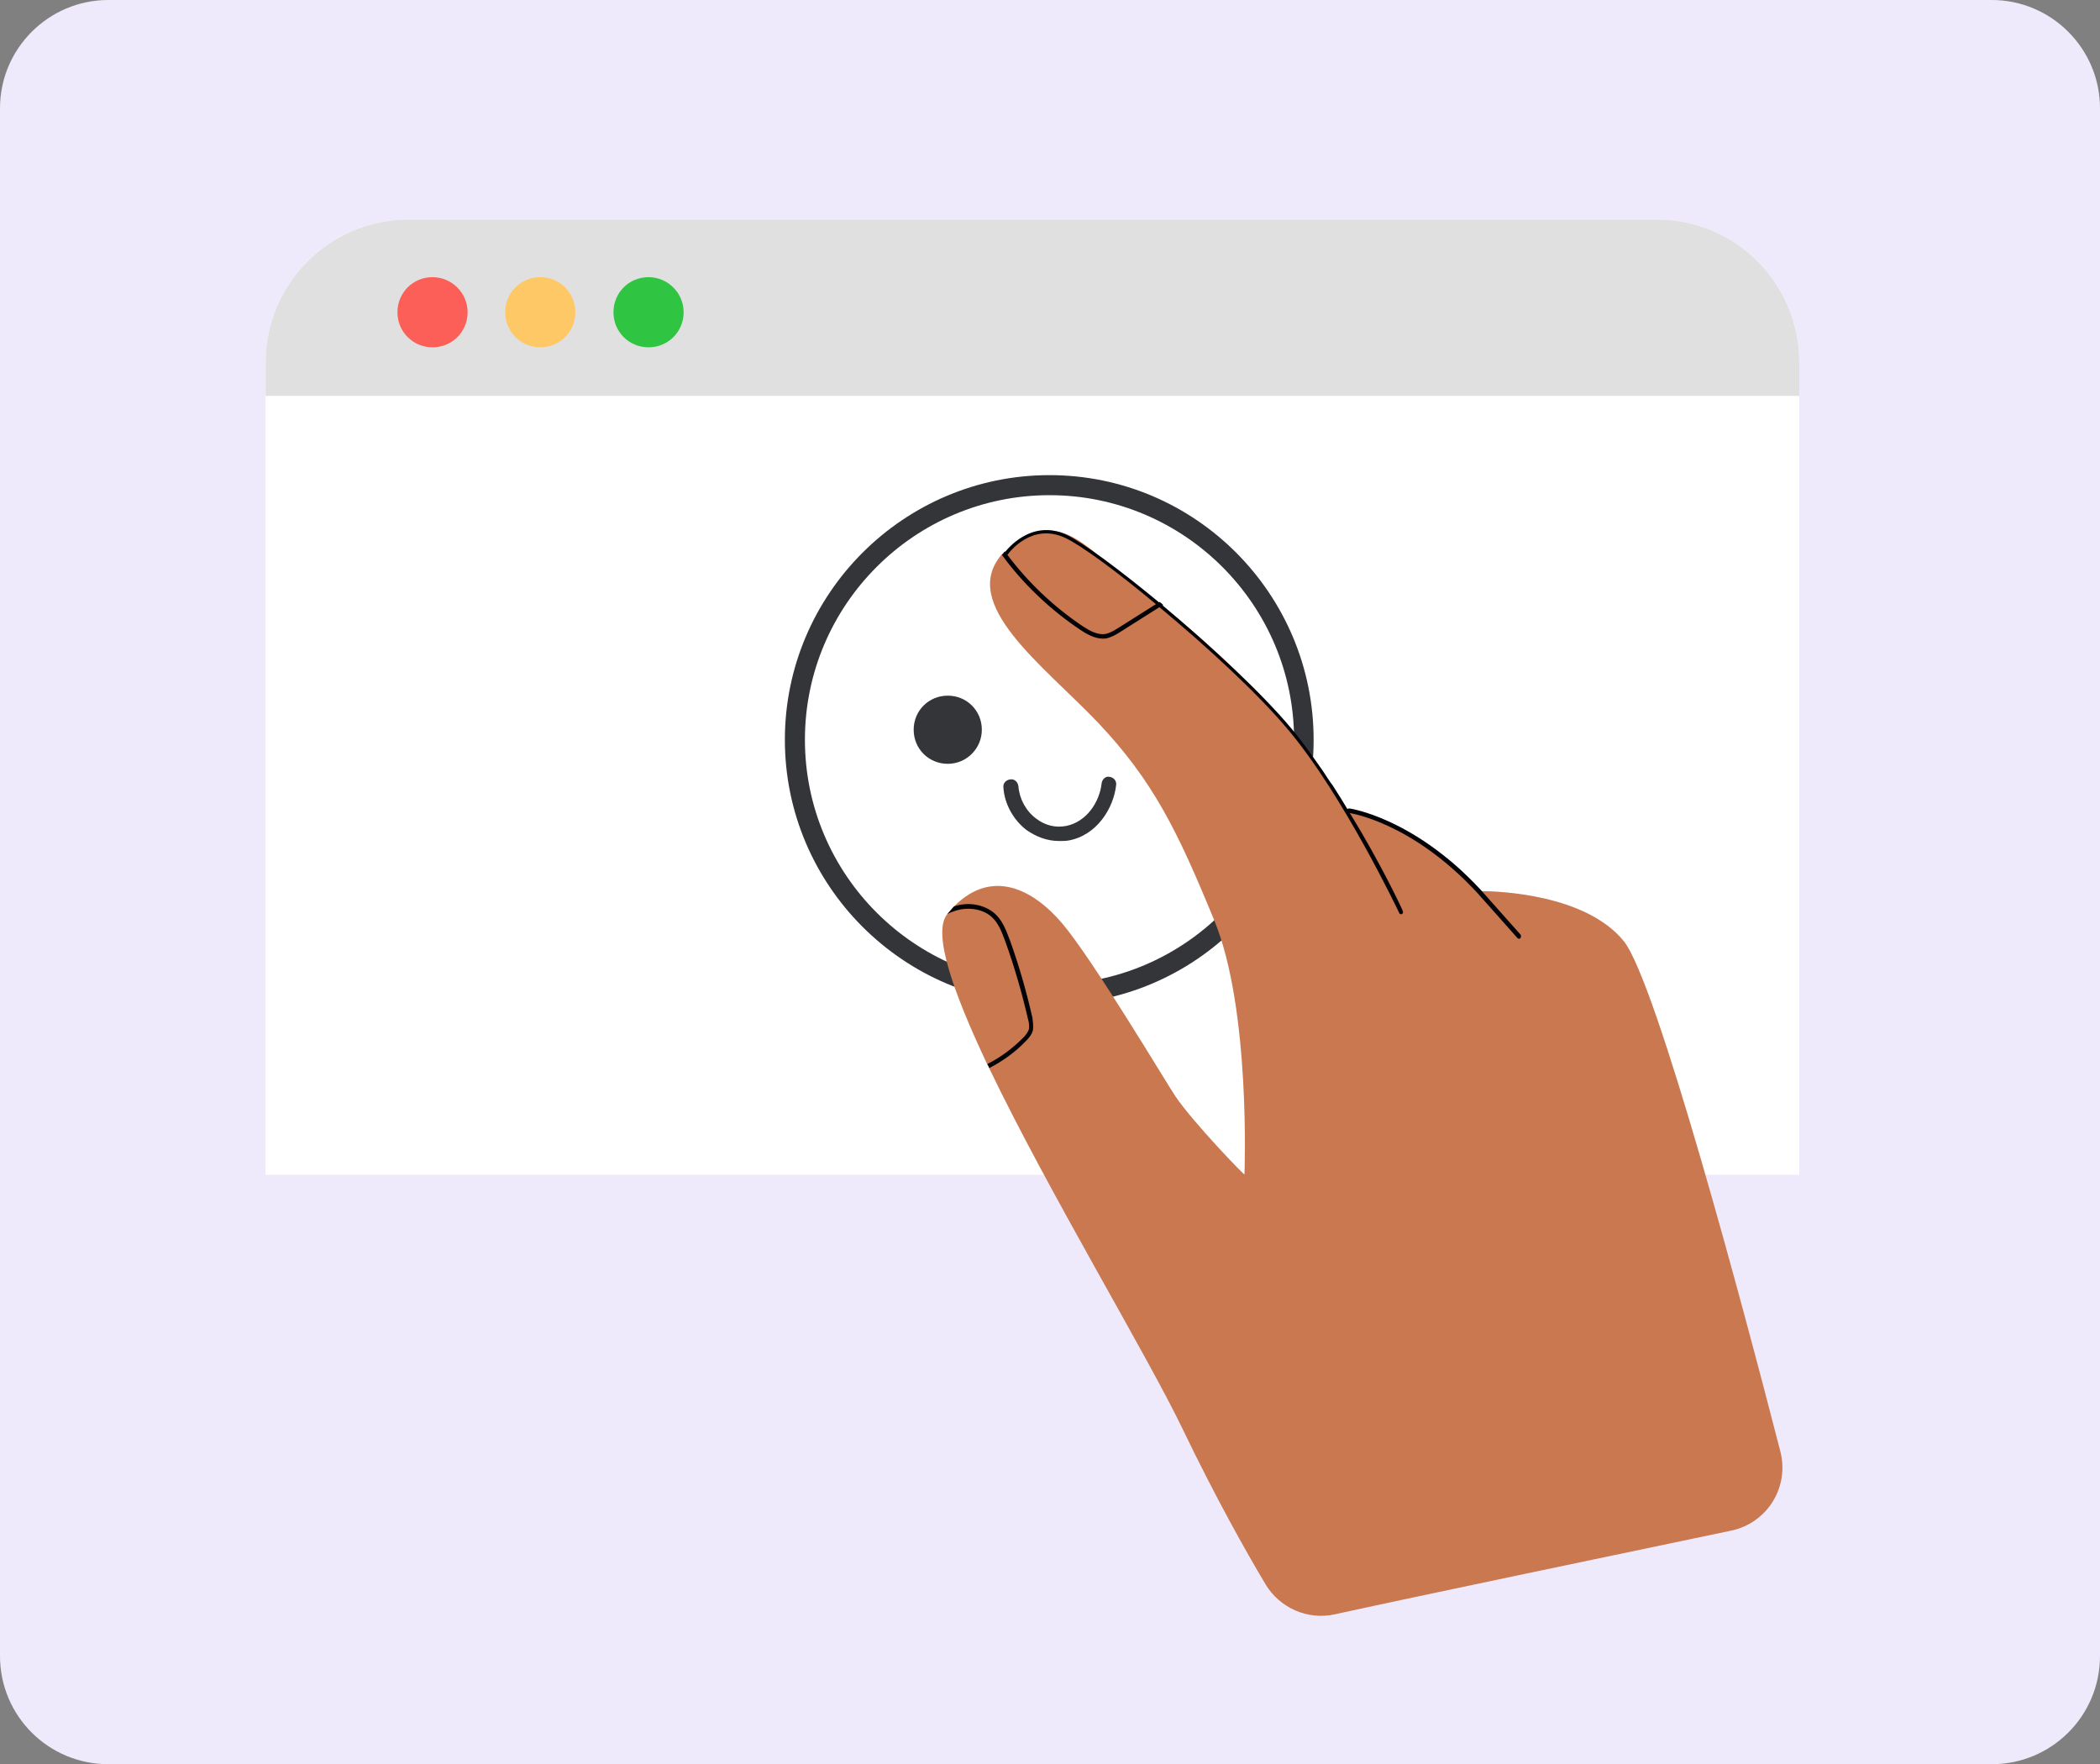 <?xml version="1.0" encoding="UTF-8"?> <svg xmlns="http://www.w3.org/2000/svg" xmlns:xlink="http://www.w3.org/1999/xlink" version="1.1" id="Capa_1" x="0px" y="0px" viewBox="0 0 419 352" style="enable-background:new 0 0 419 352;" xml:space="preserve"><rect x="0" y="0" width="419" height="352" fill="#808080" stroke="none"/> <style type="text/css"> .st0{fill:#EFEAFB;} .st1{fill:#FFFFFF;} .st2{fill:#E0E0E0;} .st3{fill:#FB5F57;} .st4{fill:#FFC867;} .st5{fill:#2FC441;} .st6{fill:#343538;} .st7{fill:#CA7850;} .st8{fill:#040308;} </style> <g> <g> <path class="st0" d="M397.4,352H21.6C9.7,352,0,342.4,0,330.4V21.6C0,9.7,9.7,0,21.6,0h375.8C409.3,0,419,9.7,419,21.6v308.8 C419,342.4,409.3,352,397.4,352z"></path> </g> <g> <g> <g> <g> <g> <g> <g> <g> <path class="st1" d="M359,72.3v162.1H53V72.3c0-15.7,12.8-28.5,28.5-28.5h248.9C346.2,43.7,359,56.5,359,72.3z"></path> </g> <g> <path class="st2" d="M359,72.3V79H53v-6.7c0-15.7,12.8-28.5,28.5-28.5h248.9C346.2,43.7,359,56.5,359,72.3z"></path> </g> </g> <g> <g> <path class="st3" d="M93.3,62.3c0,3.9-3.1,7-7,7s-7-3.1-7-7c0-3.9,3.1-7,7-7C90.1,55.3,93.3,58.4,93.3,62.3z"></path> </g> <g> <path class="st4" d="M114.8,62.3c0,3.9-3.1,7-7,7c-3.9,0-7-3.1-7-7c0-3.9,3.1-7,7-7C111.7,55.3,114.8,58.4,114.8,62.3z"></path> </g> <g> <path class="st5" d="M136.4,62.3c0,3.9-3.1,7-7,7c-3.9,0-7-3.1-7-7c0-3.9,3.1-7,7-7C133.2,55.3,136.4,58.4,136.4,62.3z"></path> </g> </g> </g> <g> <g> <path class="st6" d="M209.4,200.4c-29.1,0-52.8-23.7-52.8-52.8s23.7-52.8,52.8-52.8s52.7,23.7,52.7,52.8 S238.5,200.4,209.4,200.4z M209.4,98.8c-26.9,0-48.8,21.9-48.8,48.8s21.9,48.8,48.8,48.8c26.9,0,48.8-21.9,48.8-48.8 S236.3,98.8,209.4,98.8z"></path> </g> <g> <g> <path class="st6" d="M195.9,145.6c0,3.7-3,6.8-6.8,6.8s-6.8-3-6.8-6.8s3-6.8,6.8-6.8S195.9,141.8,195.9,145.6z"></path> </g> <g> <circle class="st6" cx="234.1" cy="145.6" r="6.8"></circle> </g> </g> <g> <path class="st6" d="M211.3,167.8c-2.3,0-4.5-0.8-6.5-2.2c-2.6-2-4.4-5.2-4.6-8.5c-0.1-0.8,0.5-1.5,1.4-1.6 c0.8-0.1,1.5,0.5,1.6,1.4c0.2,2.5,1.5,4.9,3.5,6.4c1.8,1.4,3.9,1.9,6,1.5c4.1-0.8,6.7-4.8,7.1-8.5c0.1-0.8,0.8-1.5,1.6-1.3 c0.8,0.1,1.4,0.8,1.3,1.6c-0.5,4.7-3.9,10.1-9.5,11.1C212.6,167.8,212,167.8,211.3,167.8z"></path> </g> </g> </g> <g> <g> <g> <path class="st7" d="M345.4,305.4c-21,4.4-61.3,12.8-79.1,16.7c-5.4,1.2-11-1.3-13.8-6c-4-6.7-10-17.4-16.5-30.9 c-7.2-15-26.8-47.4-38.6-72c-0.1-0.2-0.2-0.5-0.4-0.8c-6.9-14.6-11-26.3-8-30c0,0,0,0,0,0c0.4-0.5,0.9-1,1.3-1.5 c7.6-7.7,15.8-3.5,21.6,3.3c6.2,7.3,20.9,32,22.6,34.5c3.4,5.1,14.2,16.3,13.8,15.6c0,0,1.3-32.8-6-50.6 c-7.3-17.8-12.2-27.9-23.3-39.6c-10.9-11.4-27.7-23.6-19.1-33.5c0.1-0.1,0.5,0,0.6-0.1c0.1-0.1,0.1-0.1,0.2-0.2 c0,0,0-0.1,0.1-0.1c9.8-9.6,15.7-1,23,4.4c1.6,1.2,4.1,3.1,7.3,5.6l0.7,0.6c9.3,7.4,22.9,19.8,32,33 c0.6,0.9,1.1,1.8,1.7,2.8c1,1.7,2.4,3.1,3.2,4.8c0,0,0,0,0.1,0c0,0,0.1,0,0.2,0.1c2.5,0.8,19.5,6.5,26.1,16.3 c0,0,0.2,0,0.5,0c3.3,0,20.8,0.6,28.4,10c6.5,8.1,23.9,73.3,31.2,101.7C357.1,296.7,352.6,303.9,345.4,305.4z"></path> </g> </g> <g> <g> <g> <path class="st8" d="M206.1,205.5c-0.2,0.9-0.8,1.6-1.4,2.2c-2.1,2.2-4.6,4-7.3,5.4c-0.1-0.2-0.2-0.5-0.4-0.8 c2.6-1.3,5-3.1,7.1-5.2c0.5-0.5,1-1.1,1.2-1.8c0.1-0.6,0-1.3-0.2-2c-1.2-5.2-2.7-10.4-4.5-15.4c-0.7-1.9-1.4-3.8-2.8-5 c-1.7-1.5-4.5-2-7.1-1.2c-0.6,0.2-1.2,0.4-1.7,0.7c0.4-0.5,0.9-1,1.3-1.5c0,0,0.1,0,0.2-0.1c2.8-0.9,5.9-0.3,7.9,1.4 c1.6,1.4,2.3,3.3,3.1,5.4c1.8,5,3.3,10.2,4.5,15.5C206.1,203.9,206.2,204.7,206.1,205.5z"></path> </g> </g> <g> <g> <path class="st8" d="M200.5,110l-0.6,0.7c4.2,5.8,9.7,11,15.7,15c1.5,1,3.2,1.9,5,1.7c1.1-0.2,2.1-0.8,2.9-1.3l7.9-5 l0.4-0.2l0.3-0.2c-0.2-0.2-0.5-0.4-0.7-0.6l-0.3,0.2l-0.4,0.2l-7.6,4.8c-0.8,0.5-1.6,1-2.6,1.2c-1.5,0.2-3-0.6-4.4-1.5 c-5.8-3.9-10.9-8.7-15.1-14.3c-0.1-0.1-0.2-0.2-0.2-0.3C200.7,110.2,200.6,110.1,200.5,110"></path> </g> </g> <g> <g> <path class="st8" d="M279.9,181.8c0.1,0.2,0,0.5-0.2,0.6c0,0-0.1,0-0.1,0c-0.2,0-0.4-0.1-0.4-0.2 c-0.1-0.2-11.1-23.4-22.1-36.5c-5.9-7.1-16.3-16.7-25.7-24.5l-0.7-0.6c-7.9-6.6-15-11.8-18.2-13.3 c-6.7-3.1-11.2,3-11.4,3.3l-0.1,0.1c-0.1,0-0.3,0-0.4,0c0,0,0,0,0,0c-0.2-0.1-0.2-0.4-0.1-0.5c0,0,0,0,0,0 c0.3-0.4,5.2-6.8,12.3-3.5c3.2,1.5,10.5,6.9,18.6,13.6c0.2,0.2,0.4,0.4,0.7,0.6c9.4,7.9,19.7,17.4,25.6,24.5 c2.1,2.5,4.2,5.5,6.3,8.5c0.6,0.9,1.2,1.9,1.9,2.8c1.1,1.7,2.1,3.3,3.1,5c0,0.1,0.1,0.1,0.1,0.2c0.1,0.2,0.2,0.4,0.4,0.6 C275.5,172.3,279.9,181.6,279.9,181.8z"></path> </g> </g> <g> <g> <path class="st8" d="M303.2,187.3c-0.1,0-0.3,0-0.4-0.1l-8-9c-13.1-14.2-25.5-16-25.7-16c-0.2,0-0.4-0.2-0.4-0.5 c0-0.2,0.2-0.4,0.5-0.4c0.1,0,12.8,1.8,26.2,16.2l8,9c0.1,0.2,0.1,0.4,0,0.6C303.4,187.2,303.3,187.2,303.2,187.3z"></path> </g> </g> </g> </g> </g> </g> </g> </g> </g> </svg> 